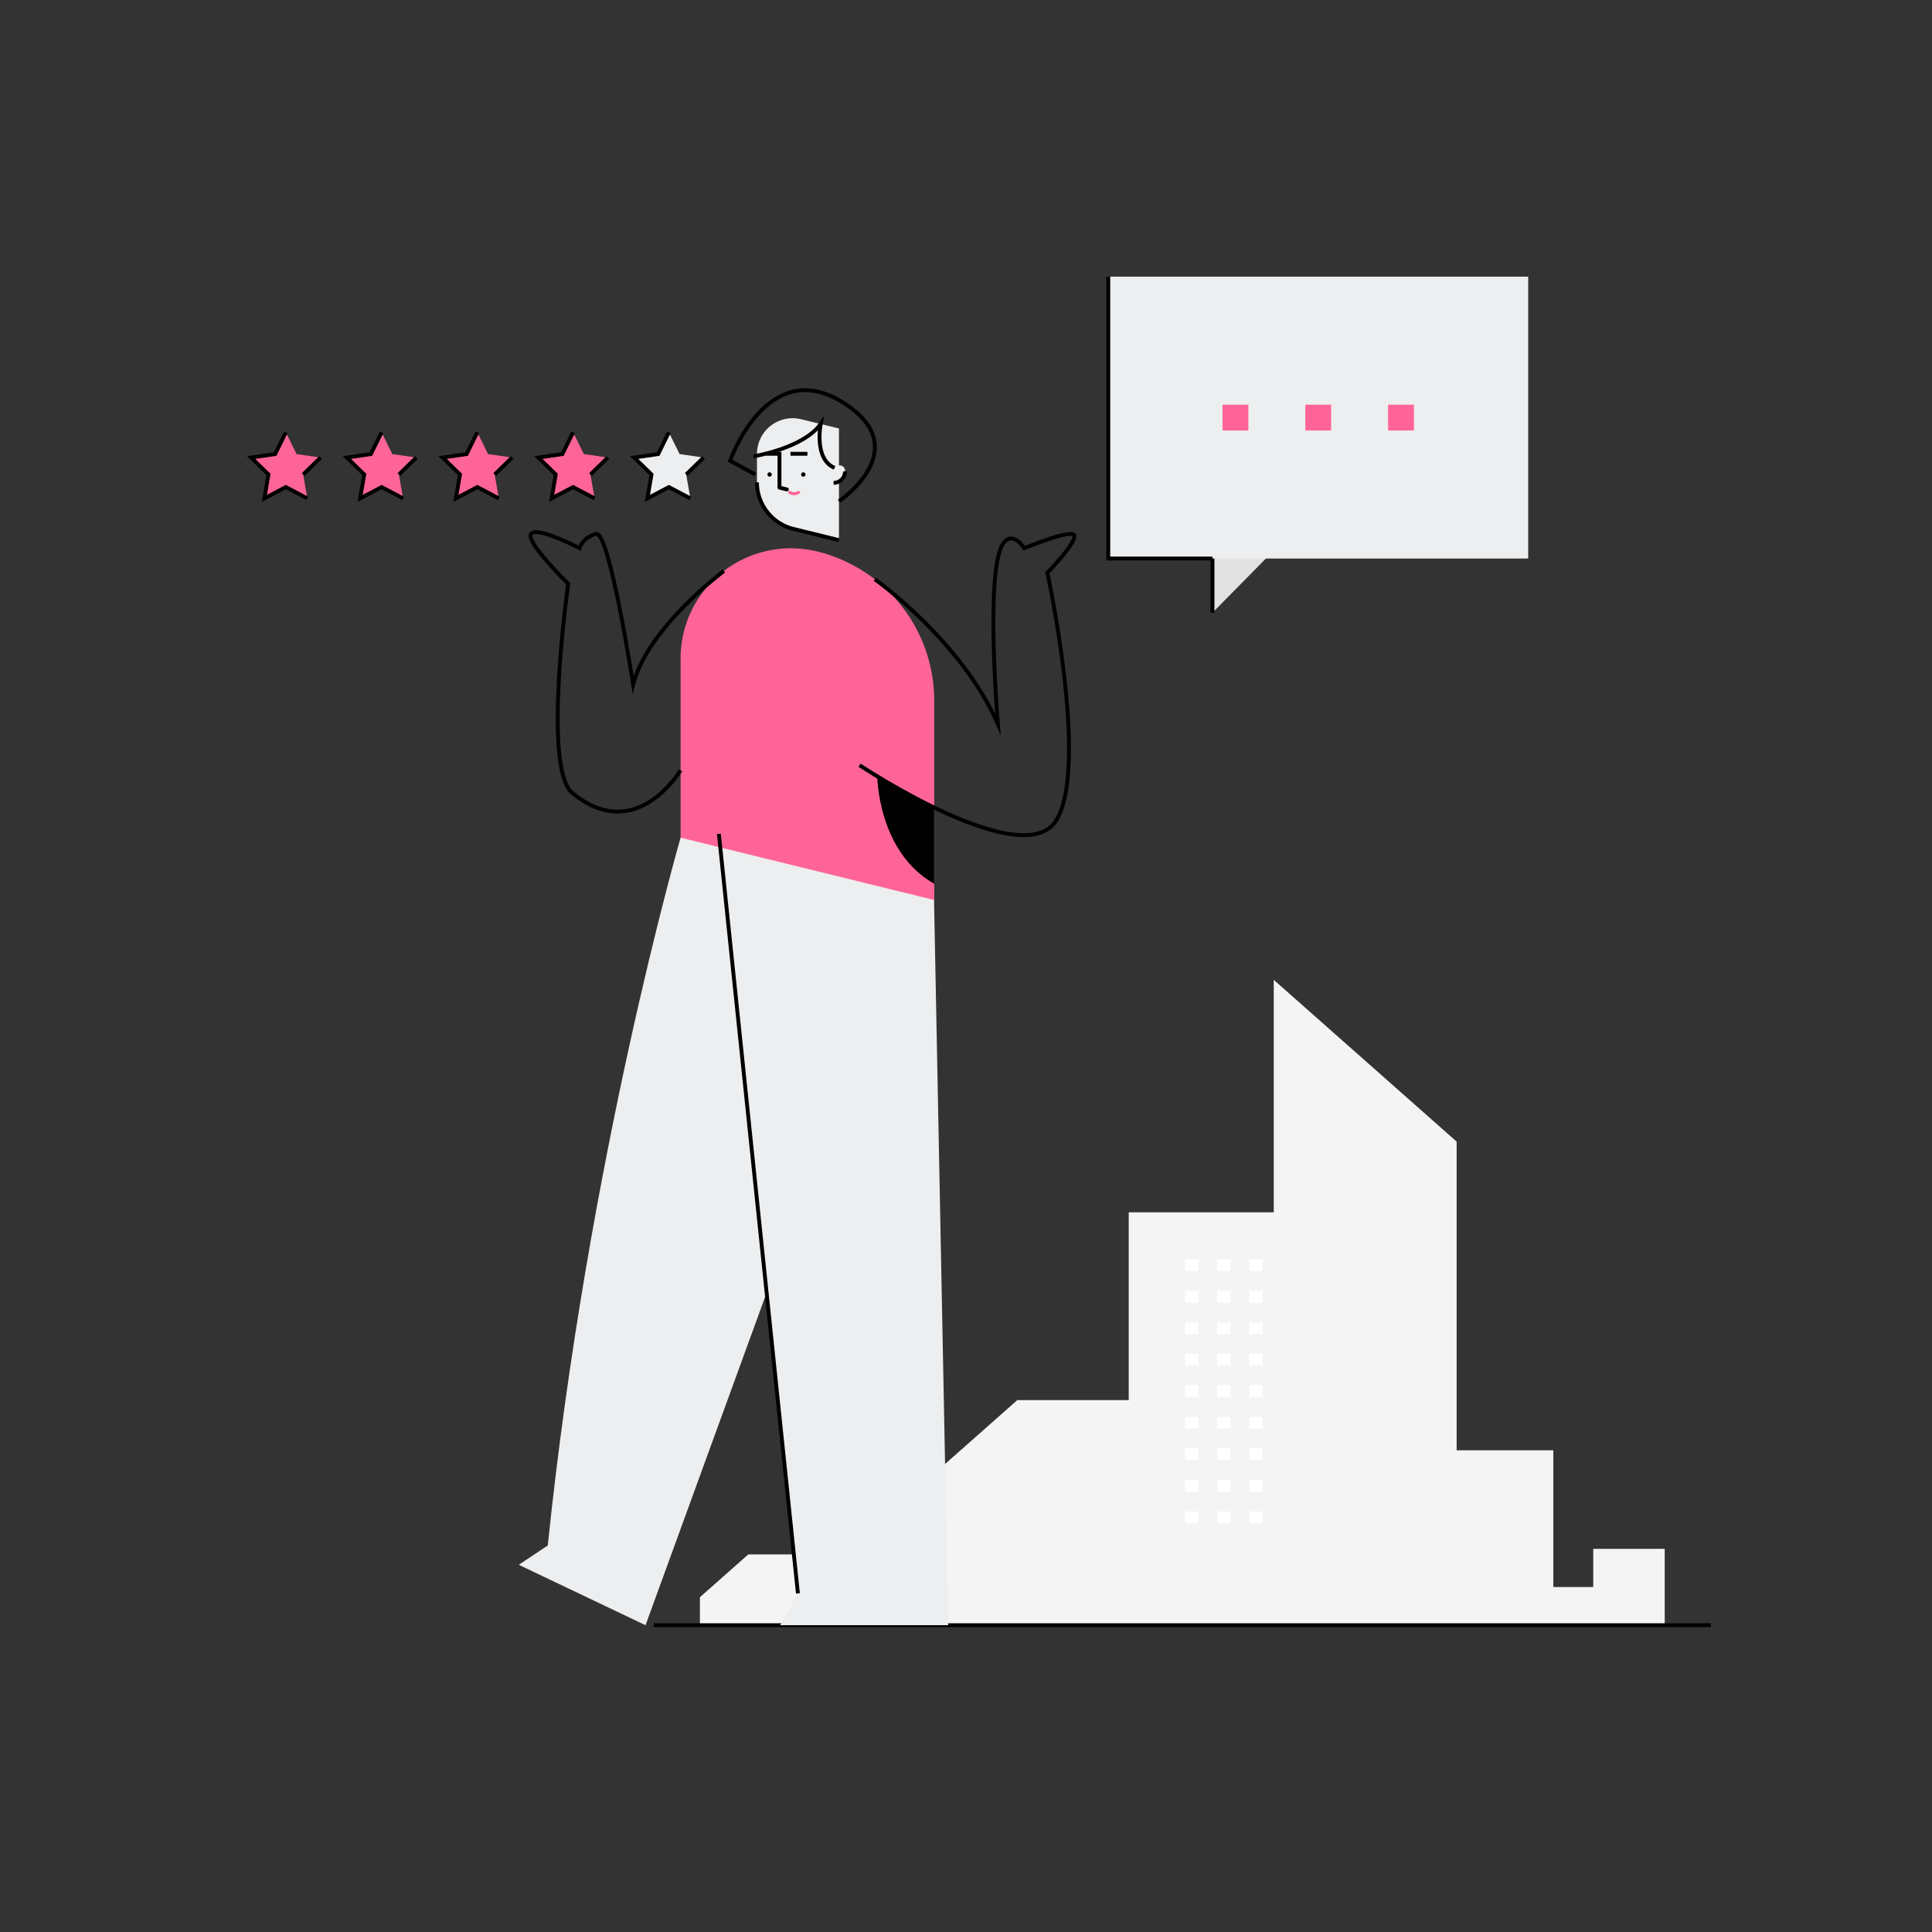 <svg viewBox="0 0 1000 1000" xmlns="http://www.w3.org/2000/svg"><rect x="0" y="0" width="1000" height="1000" fill="#333333" stroke="none"/><path d="m346.2 223.78-5.55 11.25-12.41 1.8 8.98 8.76-2.12 12.36 11.1-5.84 11.1 5.84-2.12-12.36 8.98-8.76-12.41-1.8z" fill="#edeeef"/><path d="m355.18 245.59 8.98-8.76" fill="none" stroke="#000" stroke-miterlimit="10" stroke-width="2"/><path d="m346.2 223.78-5.55 11.25-12.41 1.8 8.98 8.76-2.12 12.36 11.1-5.84 11.1 5.84" fill="none" stroke="#000" stroke-miterlimit="10" stroke-width="2"/><path d="m296.64 223.78-5.55 11.25-12.41 1.8 8.98 8.76-2.12 12.36 11.1-5.84 11.1 5.84-2.12-12.36 8.98-8.76-12.41-1.8z" fill="#ff6498"/><path d="m305.62 245.59 8.98-8.76" fill="none" stroke="#000" stroke-miterlimit="10" stroke-width="2"/><path d="m296.64 223.78-5.55 11.25-12.41 1.8 8.98 8.76-2.12 12.36 11.1-5.84 11.1 5.84" fill="none" stroke="#000" stroke-miterlimit="10" stroke-width="2"/><path d="m247.07 223.78-5.55 11.25-12.41 1.8 8.98 8.76-2.12 12.36 11.1-5.84 11.11 5.84-2.12-12.36 8.98-8.76-12.41-1.8z" fill="#ff6498"/><path d="m256.06 245.59 8.98-8.76" fill="none" stroke="#000" stroke-miterlimit="10" stroke-width="2"/><path d="m247.07 223.78-5.55 11.25-12.41 1.8 8.98 8.76-2.12 12.36 11.1-5.84 11.11 5.84" fill="none" stroke="#000" stroke-miterlimit="10" stroke-width="2"/><path d="m197.51 223.78-5.55 11.25-12.41 1.8 8.98 8.76-2.12 12.36 11.1-5.84 11.1 5.84-2.12-12.36 8.98-8.76-12.41-1.8z" fill="#ff6498"/><path d="m206.49 245.59 8.98-8.76" fill="none" stroke="#000" stroke-miterlimit="10" stroke-width="2"/><path d="m197.51 223.78-5.55 11.25-12.41 1.8 8.98 8.76-2.12 12.36 11.1-5.84 11.1 5.84" fill="none" stroke="#000" stroke-miterlimit="10" stroke-width="2"/><path d="m147.95 223.78-5.55 11.25-12.41 1.8 8.98 8.76-2.12 12.36 11.1-5.84 11.1 5.84-2.12-12.36 8.98-8.76-12.41-1.8z" fill="#ff6498"/><path d="m156.93 245.59 8.98-8.76" fill="none" stroke="#000" stroke-miterlimit="10" stroke-width="2"/><path d="m147.95 223.78-5.55 11.25-12.41 1.8 8.98 8.76-2.12 12.36 11.1-5.84 11.1 5.84" fill="none" stroke="#000" stroke-miterlimit="10" stroke-width="2"/><path d="m387.3 804.57h50.04v-21.17h51.14v-25.03l38.08-33.68h57.66v-97.21h75.07v-120.32l94.66 83.74v159.77h50.04v70.78h20.67v-19.76h36.99v39.52h-499.38v-14.5z" fill="#f4f4f4"/><path d="m885.59 841.21h-547.25" fill="none" stroke="#000" stroke-miterlimit="10" stroke-width="2"/><g fill="#fff"><path d="m646.67 651.83h6.84v6.05h-6.84z" transform="matrix(-1 0 0 -1 1300.17 1309.71)"/><path d="m630.03 651.83h6.84v6.05h-6.84z" transform="matrix(-1 0 0 -1 1266.89 1309.71)"/><path d="m613.39 651.83h6.84v6.05h-6.84z" transform="matrix(-1 0 0 -1 1233.62 1309.71)"/><path d="m646.67 668.14h6.84v6.05h-6.84z" transform="matrix(-1 0 0 -1 1300.17 1342.32)"/><path d="m630.03 668.14h6.84v6.05h-6.84z" transform="matrix(-1 0 0 -1 1266.89 1342.32)"/><path d="m613.39 668.14h6.84v6.05h-6.84z" transform="matrix(-1 0 0 -1 1233.62 1342.32)"/><path d="m646.67 684.45h6.84v6.05h-6.84z" transform="matrix(-1 0 0 -1 1300.17 1374.94)"/><path d="m630.03 684.45h6.84v6.05h-6.84z" transform="matrix(-1 0 0 -1 1266.89 1374.94)"/><path d="m613.39 684.45h6.84v6.05h-6.84z" transform="matrix(-1 0 0 -1 1233.62 1374.94)"/><path d="m646.67 700.76h6.84v6.05h-6.84z" transform="matrix(-1 0 0 -1 1300.17 1407.56)"/><path d="m630.03 700.76h6.84v6.05h-6.84z" transform="matrix(-1 0 0 -1 1266.89 1407.56)"/><path d="m613.39 700.76h6.84v6.05h-6.84z" transform="matrix(-1 0 0 -1 1233.62 1407.56)"/><path d="m646.67 717.06h6.84v6.05h-6.84z" transform="matrix(-1 0 0 -1 1300.17 1440.18)"/><path d="m630.03 717.06h6.84v6.05h-6.84z" transform="matrix(-1 0 0 -1 1266.89 1440.18)"/><path d="m613.39 717.06h6.84v6.05h-6.84z" transform="matrix(-1 0 0 -1 1233.62 1440.18)"/><path d="m646.67 733.37h6.84v6.05h-6.84z" transform="matrix(-1 0 0 -1 1300.17 1472.8)"/><path d="m630.03 733.37h6.84v6.05h-6.84z" transform="matrix(-1 0 0 -1 1266.89 1472.8)"/><path d="m613.39 733.37h6.84v6.05h-6.84z" transform="matrix(-1 0 0 -1 1233.62 1472.8)"/><path d="m646.67 749.68h6.84v6.05h-6.84z" transform="matrix(-1 0 0 -1 1300.17 1505.41)"/><path d="m630.03 749.68h6.84v6.05h-6.84z" transform="matrix(-1 0 0 -1 1266.89 1505.41)"/><path d="m613.39 749.68h6.84v6.05h-6.84z" transform="matrix(-1 0 0 -1 1233.62 1505.41)"/><path d="m646.67 765.99h6.84v6.05h-6.84z" transform="matrix(-1 0 0 -1 1300.17 1538.03)"/><path d="m630.03 765.99h6.84v6.05h-6.84z" transform="matrix(-1 0 0 -1 1266.89 1538.03)"/><path d="m613.39 765.99h6.84v6.05h-6.84z" transform="matrix(-1 0 0 -1 1233.62 1538.03)"/><path d="m646.67 782.3h6.84v6.05h-6.84z" transform="matrix(-1 0 0 -1 1300.17 1570.65)"/><path d="m630.03 782.3h6.84v6.05h-6.84z" transform="matrix(-1 0 0 -1 1266.89 1570.65)"/><path d="m613.39 782.3h6.84v6.05h-6.84z" transform="matrix(-1 0 0 -1 1233.62 1570.65)"/></g><g fill="#edeeef"><path d="m352.28 433.58s-48.08 166.11-68.75 366.36l-15 10 65.59 31.27 83.82-230.15 13.51-185.86"/><path d="m372.09 431.61 93.67-6.42 17.04 6.94 8 409.08h-87l9.2-16.48z"/><path d="m391.81 234.88v14.79a24.82 24.82 0 0 0 18.9 24.11l23.53 5.79v-57.81l-19.56-4.76a18.46 18.46 0 0 0 -22.87 17.93z"/></g><path d="m391.81 249.67a24.82 24.82 0 0 0 18.9 24.11l23.53 5.79" fill="none" stroke="#000" stroke-miterlimit="10" stroke-width="2"/><circle cx="415.78" cy="245.6" r="1.13"/><circle cx="398.35" cy="245.6" r="1.13"/><path d="m403.46 252.37v-17.49h-6.7" fill="none" stroke="#000" stroke-miterlimit="10" stroke-width="2"/><path d="m417.92 234.88h-8.76" fill="none" stroke="#000" stroke-miterlimit="10" stroke-width="2"/><path d="m431.45 243.84v6.07a5.93 5.93 0 0 0 5.93-5.93 4.89 4.89 0 0 0 0-.54c-.38-3.68-5.93-3.3-5.93.4z" fill="#edeeef"/><g fill="none" stroke-miterlimit="10"><path d="m431.45 249.91a5.93 5.93 0 0 0 5.93-5.93" stroke="#000" stroke-width="2"/><path d="m408.25 254.41a3.94 3.94 0 0 0 5.56 0" stroke="#ff6498" stroke-width="1.5"/><path d="m403.46 252.38 3.83.94" stroke="#000" stroke-linecap="round" stroke-width="2"/></g><path d="m352.28 340.91v92.67l131.27 32.26v-103.2a79.49 79.49 0 0 0 -60.55-77.2 57.12 57.12 0 0 0 -70.75 55.47z" fill="#ff6498"/><g fill="none" stroke="#000" stroke-miterlimit="10" stroke-width="2"><path d="m413 824.73-40.91-393.12"/><path d="m390.91 245.6-13-7.13s19-54.4 58-30.4-1.67 51.4-1.67 51.4"/><path d="m390 236.2s25.81-4.16 34.8-16.77c0 0-3.66 18.26 7.17 22.72"/><path d="m452.82 299.85s44.49 31.28 63.69 74.95c0 0-6.8-80.33 2.8-93.53 5.06-7 10.8 2.49 10.8 2.49s25.2-10.49 26-6.49-14 19.2-14 19.2 21.6 99.44 4.8 127.84-102-28.24-102-28.24"/></g><path d="m454.09 401.85s.17 39 29.46 55.58v-39.43z"/><path d="m374.7 295.54s-39.53 29.3-47 58.78c0 0-12.27-79.8-19.2-78s-8.54 7.4-8.54 7.4-21.86-11.44-25.06-7.43 19.2 25.87 19.2 25.87-13.55 95.37 2.13 108.27c33.07 27.2 56-11.73 56-11.73" fill="none" stroke="#000" stroke-miterlimit="10" stroke-width="2"/><path d="m660.43 283.8-32.85 33.35v-33.35z" fill="#e2e2e2"/><path d="m627.58 317.15v-33.35" fill="none" stroke="#000" stroke-miterlimit="10" stroke-width="2"/><path d="m573.65 143.2h217.34v145.89h-217.34z" fill="#edeeef" transform="matrix(-1 0 0 -1 1364.64 432.29)"/><path d="m573.65 143.2v145.89h53.93" fill="none" stroke="#000" stroke-miterlimit="10" stroke-width="2"/><g fill="#ff6498"><path d="m718.49 209.47h13.36v13.36h-13.36z" transform="matrix(-1 0 0 -1 1450.34 432.29)"/><path d="m675.64 209.47h13.36v13.36h-13.36z" transform="matrix(-1 0 0 -1 1364.64 432.29)"/><path d="m632.79 209.47h13.36v13.36h-13.36z" transform="matrix(-1 0 0 -1 1278.94 432.29)"/></g></svg>